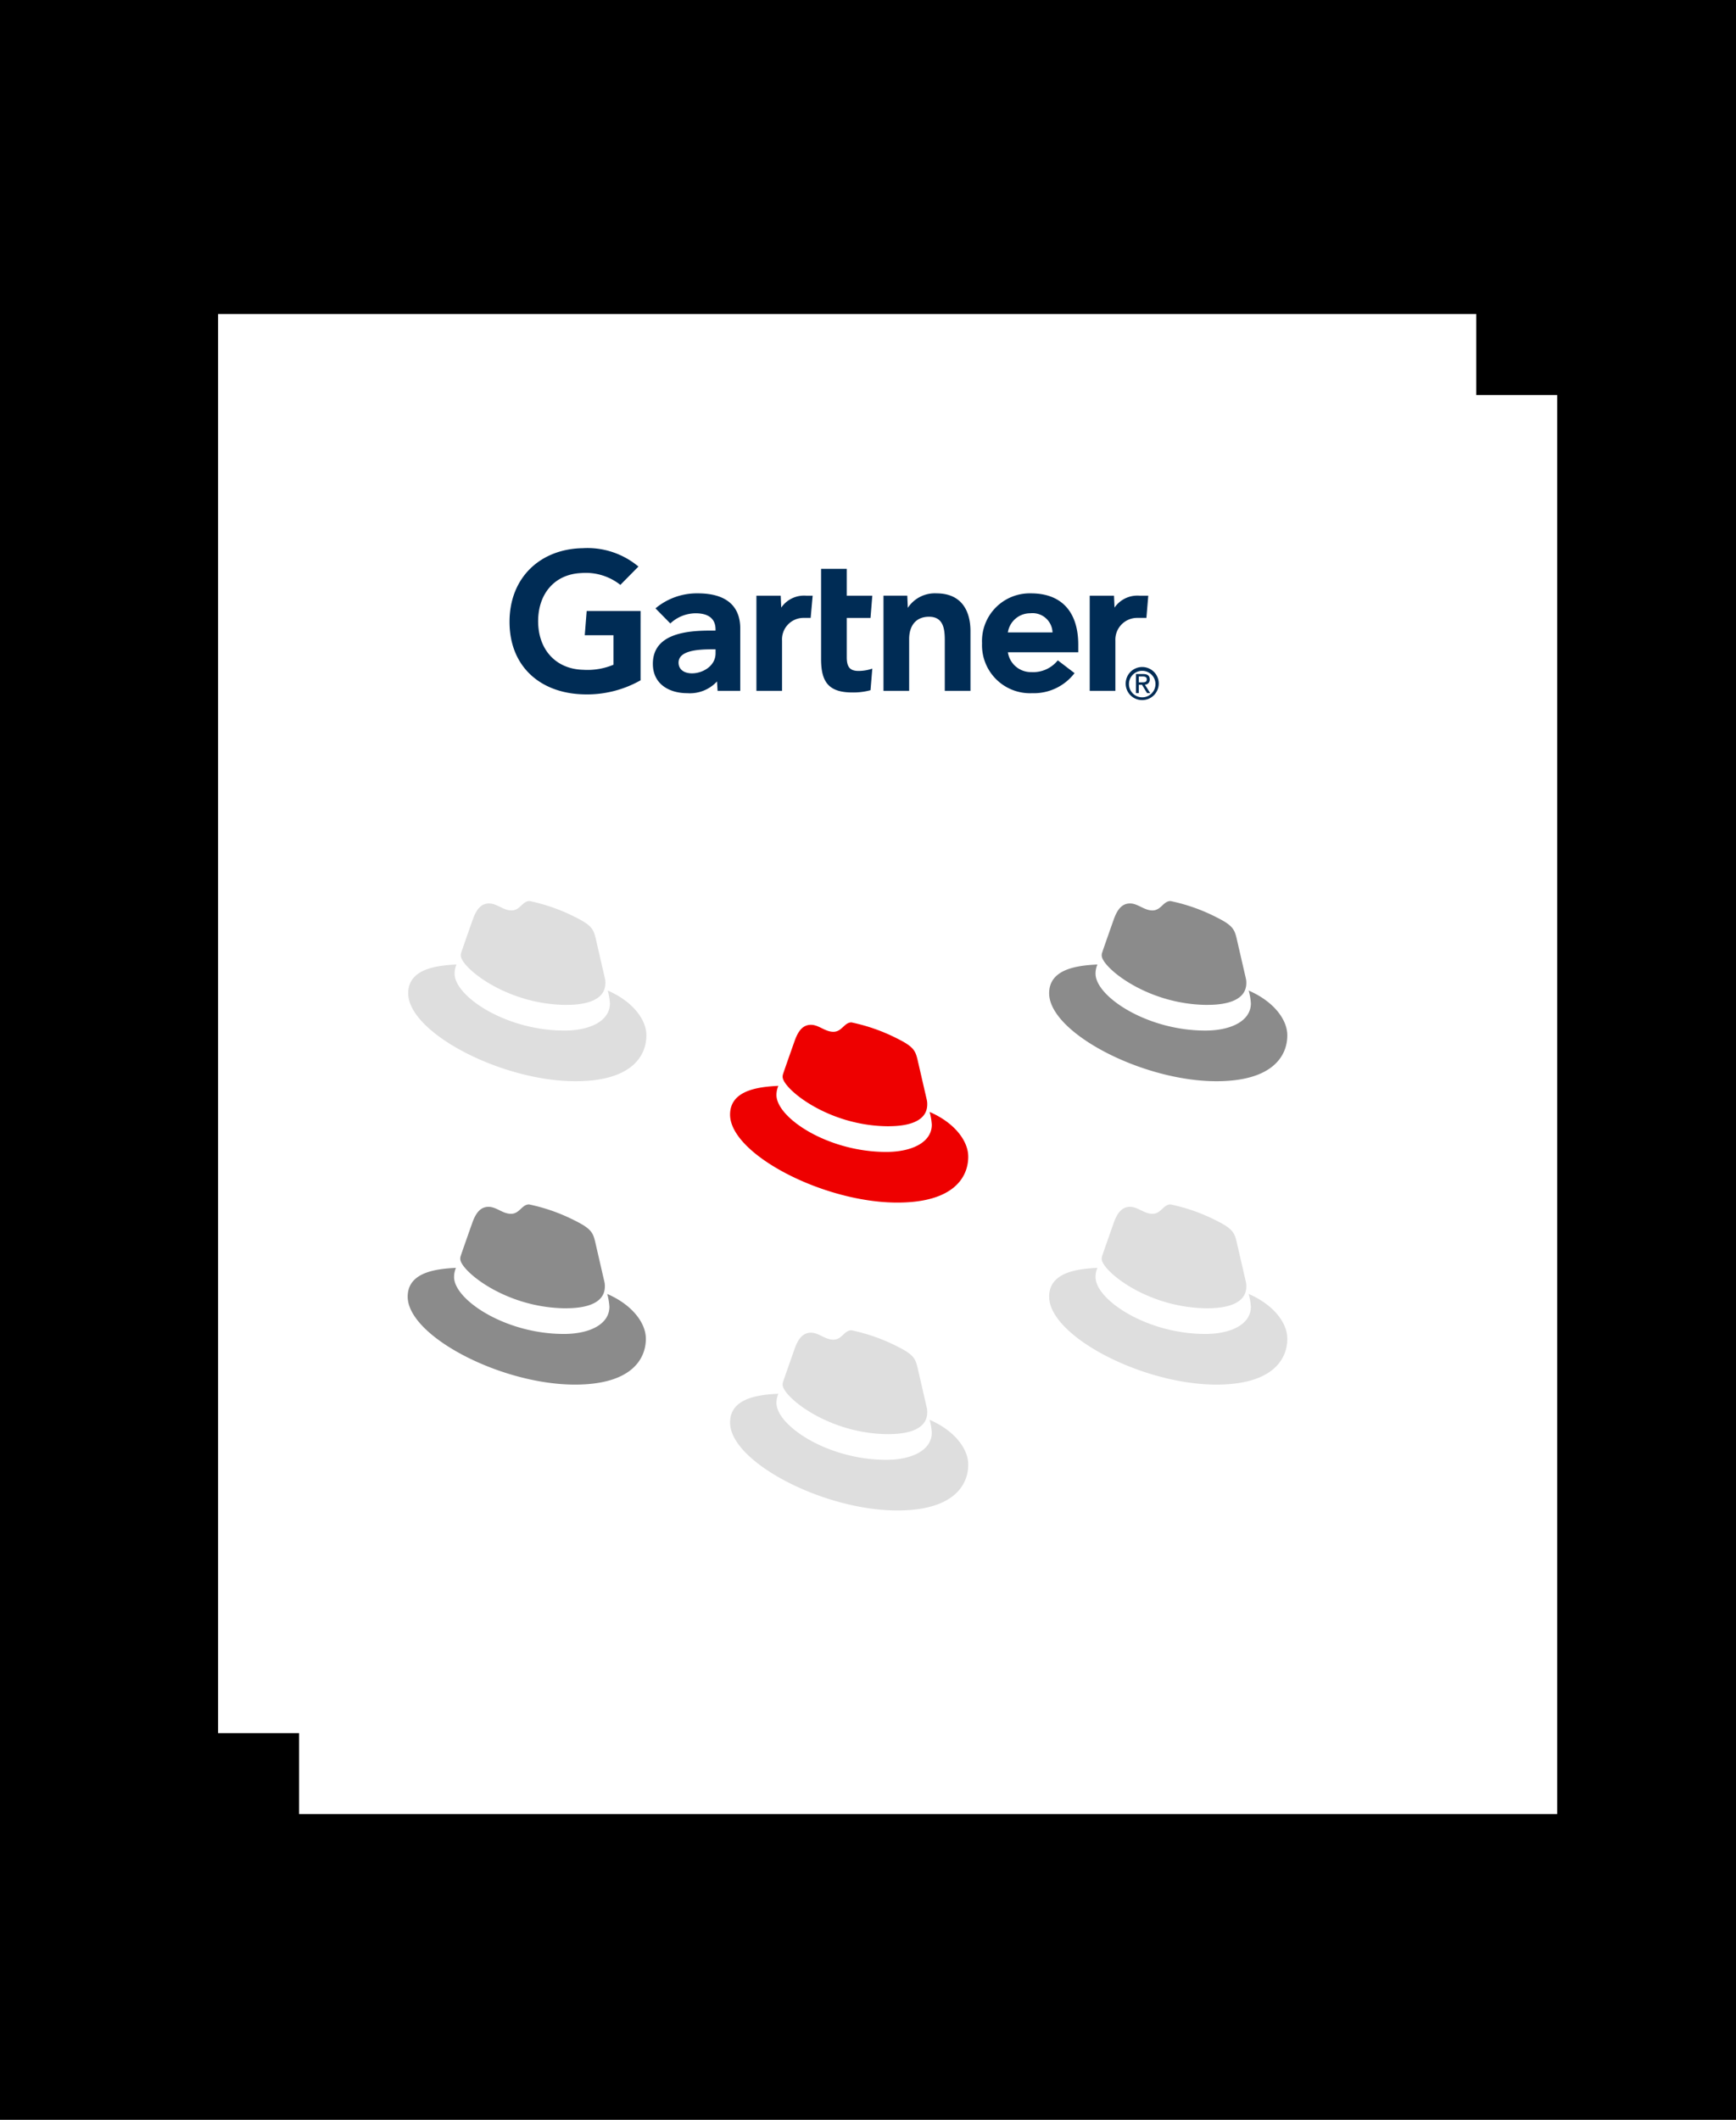 <svg xmlns="http://www.w3.org/2000/svg" xmlns:xlink="http://www.w3.org/1999/xlink" width="199" height="243" viewBox="0 0 199 243"><defs><filter id="a" x="26.777" y="37.777" width="159.219" height="177.67" filterUnits="userSpaceOnUse"><feOffset input="SourceAlpha"/><feGaussianBlur stdDeviation="2.5" result="b"/><feFlood flood-opacity="0.071"/><feComposite operator="in" in2="b"/><feComposite in="SourceGraphic"/></filter><filter id="c" x="17.5" y="28.5" width="159.219" height="177.67" filterUnits="userSpaceOnUse"><feOffset input="SourceAlpha"/><feGaussianBlur stdDeviation="2.5" result="d"/><feFlood flood-opacity="0.071"/><feComposite operator="in" in2="d"/><feComposite in="SourceGraphic"/></filter></defs><g transform="translate(-39.688 65)"><rect width="199" height="243" transform="translate(39.688 -65)"/><g transform="matrix(1, 0, 0, 1, 39.69, -65)" filter="url(#a)"><rect width="144.219" height="162.67" transform="translate(34.28 45.28)" fill="#fff"/></g><g transform="matrix(1, 0, 0, 1, 39.69, -65)" filter="url(#c)"><rect width="144.219" height="162.67" transform="translate(25 36)" fill="#fff"/></g><g transform="translate(123.377 52.2)"><path d="M18.211,11.9c1.794,0,4.39-.37,4.39-2.5a2.008,2.008,0,0,0-.044-.491L21.488,4.267c-.247-1.021-.463-1.484-2.256-2.381A20.926,20.926,0,0,0,13.914,0c-.835,0-1.077,1.076-2.073,1.076-.958,0-1.67-.8-2.566-.8-.861,0-1.421.587-1.855,1.793,0,0-1.206,3.4-1.361,3.9a.922.922,0,0,0-.032.278c0,1.322,5.206,5.658,12.183,5.658m4.666-1.632a7.137,7.137,0,0,1,.248,1.453c0,2.008-2.258,3.122-5.225,3.122-6.707,0-12.582-3.926-12.582-6.523a2.646,2.646,0,0,1,.217-1.051C3.122,7.387,0,7.817,0,10.574c0,4.515,10.7,10.08,19.169,10.08,6.494,0,8.132-2.937,8.132-5.257,0-1.824-1.578-3.9-4.422-5.132" transform="translate(0 0)" fill="#e00"/></g><g transform="translate(159.953 38.288)"><path d="M18.211,11.9c1.794,0,4.39-.37,4.39-2.5a2.008,2.008,0,0,0-.044-.491L21.488,4.267c-.247-1.021-.463-1.484-2.256-2.381A20.926,20.926,0,0,0,13.914,0c-.835,0-1.077,1.076-2.073,1.076-.958,0-1.67-.8-2.566-.8-.861,0-1.421.587-1.855,1.793,0,0-1.206,3.4-1.361,3.9a.922.922,0,0,0-.032.278c0,1.322,5.206,5.658,12.183,5.658m4.666-1.632a7.137,7.137,0,0,1,.248,1.453c0,2.008-2.258,3.122-5.225,3.122-6.707,0-12.582-3.926-12.582-6.523a2.646,2.646,0,0,1,.217-1.051C3.122,7.387,0,7.817,0,10.574c0,4.515,10.7,10.08,19.169,10.08,6.494,0,8.132-2.937,8.132-5.257,0-1.824-1.578-3.9-4.422-5.132" transform="translate(0 0)" fill="#8b8b8b"/></g><g transform="translate(86.482 38.288)"><path d="M18.211,11.9c1.794,0,4.39-.37,4.39-2.5a2.008,2.008,0,0,0-.044-.491L21.488,4.267c-.247-1.021-.463-1.484-2.256-2.381A20.926,20.926,0,0,0,13.914,0c-.835,0-1.077,1.076-2.073,1.076-.958,0-1.67-.8-2.566-.8-.861,0-1.421.587-1.855,1.793,0,0-1.206,3.4-1.361,3.9a.922.922,0,0,0-.032.278c0,1.322,5.206,5.658,12.183,5.658m4.666-1.632a7.137,7.137,0,0,1,.248,1.453c0,2.008-2.258,3.122-5.225,3.122-6.707,0-12.582-3.926-12.582-6.523a2.646,2.646,0,0,1,.217-1.051C3.122,7.387,0,7.817,0,10.574c0,4.515,10.7,10.08,19.169,10.08,6.494,0,8.132-2.937,8.132-5.257,0-1.824-1.578-3.9-4.422-5.132" transform="translate(0 0)" fill="#dedede"/></g><g transform="translate(123.377 87.493)"><path d="M18.211,11.9c1.794,0,4.39-.37,4.39-2.5a2.008,2.008,0,0,0-.044-.491L21.488,4.267c-.247-1.021-.463-1.484-2.256-2.381A20.926,20.926,0,0,0,13.914,0c-.835,0-1.077,1.076-2.073,1.076-.958,0-1.67-.8-2.566-.8-.861,0-1.421.587-1.855,1.793,0,0-1.206,3.4-1.361,3.9a.922.922,0,0,0-.032.278c0,1.322,5.206,5.658,12.183,5.658m4.666-1.632a7.137,7.137,0,0,1,.248,1.453c0,2.008-2.258,3.122-5.225,3.122-6.707,0-12.582-3.926-12.582-6.523a2.646,2.646,0,0,1,.217-1.051C3.122,7.387,0,7.817,0,10.574c0,4.515,10.7,10.08,19.169,10.08,6.494,0,8.132-2.937,8.132-5.257,0-1.824-1.578-3.9-4.422-5.132" transform="translate(0 0)" fill="#dedede"/></g><g transform="translate(159.953 73.065)"><path d="M18.211,11.9c1.794,0,4.39-.37,4.39-2.5a2.008,2.008,0,0,0-.044-.491L21.488,4.267c-.247-1.021-.463-1.484-2.256-2.381A20.926,20.926,0,0,0,13.914,0c-.835,0-1.077,1.076-2.073,1.076-.958,0-1.67-.8-2.566-.8-.861,0-1.421.587-1.855,1.793,0,0-1.206,3.4-1.361,3.9a.922.922,0,0,0-.032.278c0,1.322,5.206,5.658,12.183,5.658m4.666-1.632a7.137,7.137,0,0,1,.248,1.453c0,2.008-2.258,3.122-5.225,3.122-6.707,0-12.582-3.926-12.582-6.523a2.646,2.646,0,0,1,.217-1.051C3.122,7.387,0,7.817,0,10.574c0,4.515,10.7,10.08,19.169,10.08,6.494,0,8.132-2.937,8.132-5.257,0-1.824-1.578-3.9-4.422-5.132" transform="translate(0 0)" fill="#dedede"/></g><g transform="translate(86.422 73.065)"><path d="M18.211,11.9c1.794,0,4.39-.37,4.39-2.5a2.008,2.008,0,0,0-.044-.491L21.488,4.267c-.247-1.021-.463-1.484-2.256-2.381A20.926,20.926,0,0,0,13.914,0c-.835,0-1.077,1.076-2.073,1.076-.958,0-1.67-.8-2.566-.8-.861,0-1.421.587-1.855,1.793,0,0-1.206,3.4-1.361,3.9a.922.922,0,0,0-.032.278c0,1.322,5.206,5.658,12.183,5.658m4.666-1.632a7.137,7.137,0,0,1,.248,1.453c0,2.008-2.258,3.122-5.225,3.122-6.707,0-12.582-3.926-12.582-6.523a2.646,2.646,0,0,1,.217-1.051C3.122,7.387,0,7.817,0,10.574c0,4.515,10.7,10.08,19.169,10.08,6.494,0,8.132-2.937,8.132-5.257,0-1.824-1.578-3.9-4.422-5.132" transform="translate(0 0)" fill="#8b8b8b"/></g><g transform="translate(98.096 -2.161)"><path d="M93.214,9.644H92.175a2.5,2.5,0,0,0-2.519,2.607v5.755h-2.94V7.1H89.5l.06,1.362A3.175,3.175,0,0,1,92.428,7.1h1Z" transform="translate(-20.208 -1.653)" fill="#002c55" fill-rule="evenodd"/><path d="M65.864,17.926H62.919V12.16c0-1.208-.1-2.727-1.8-2.727-1.636,0-2.285,1.179-2.285,2.556v5.939H55.893V7.017H58.62l.062,1.394a3.7,3.7,0,0,1,3.281-1.66c2.963,0,3.9,2.121,3.9,4.326Z" transform="translate(-13.025 -1.573)" fill="#002c55" fill-rule="evenodd"/><path d="M52.437,14.524,52.231,17a7.466,7.466,0,0,1-2.088.259c-2.772,0-3.578-1.275-3.578-3.832V3.088h2.944V6.164h2.928l-.206,2.547H49.509v4.5c0,1.025.28,1.58,1.334,1.58a4.832,4.832,0,0,0,1.595-.267" transform="translate(-10.851 -0.719)" fill="#002c55" fill-rule="evenodd"/><path d="M43.12,9.644h-.8a2.464,2.464,0,0,0-2.482,2.607v5.755H36.9V7.1h2.786l.059,1.362A3.177,3.177,0,0,1,42.615,7.1h.732Z" transform="translate(-8.599 -1.653)" fill="#002c55" fill-rule="evenodd"/><path d="M15.023,15.145A12.465,12.465,0,0,1,8.4,16.753C3.521,16.6,0,13.569,0,8.443,0,3.337,3.556.076,8.4,0a9.1,9.1,0,0,1,6.377,2.106l-2.071,2.1a6.4,6.4,0,0,0-4.5-1.354C5.16,2.991,3.32,5.215,3.28,8.268c-.04,3.306,1.986,5.587,5.152,5.672a7.724,7.724,0,0,0,3.482-.579V9.979H8.624L8.845,7.2h6.179Z" transform="translate(0 0)" fill="#002c55" fill-rule="evenodd"/><path d="M81.651,13.506H73.585a2.669,2.669,0,0,0,2.687,2.272,3.618,3.618,0,0,0,3.034-1.348l1.92,1.466a5.879,5.879,0,0,1-4.866,2.3,5.506,5.506,0,0,1-5.738-5.725,5.469,5.469,0,0,1,5.615-5.719c3.494,0,5.414,2.12,5.414,5.883ZM78.7,11.226a2.288,2.288,0,0,0-2.54-2.193,2.588,2.588,0,0,0-2.578,2.193Z" transform="translate(-16.457 -1.573)" fill="#002c55" fill-rule="evenodd"/><path d="M31.443,10.782v7.144h-2.6l-.064-1.078a4.244,4.244,0,0,1-3.418,1.346c-2,0-3.9-.992-3.935-3.295-.059-3.622,4.07-3.88,6.661-3.88h.521v-.142c0-1.2-.793-1.844-2.282-1.844A4.3,4.3,0,0,0,23.425,10.2l-1.7-1.73A7.386,7.386,0,0,1,26.582,6.75c3.374,0,4.861,1.562,4.861,4.032m-2.829,2.383H28.2c-1.392.007-3.838.075-3.829,1.534.015,2.052,4.241,1.4,4.241-1.078Z" transform="translate(-4.994 -1.572)" fill="#002c55" fill-rule="evenodd"/><path d="M92.465,19.65a1.52,1.52,0,1,1,1.525,1.586,1.524,1.524,0,0,1-1.525-1.586m1.525,1.9a1.895,1.895,0,1,0-1.9-1.9,1.879,1.879,0,0,0,1.9,1.9m-.4-1.748h.376l.57.946H94.9l-.611-.963a.567.567,0,0,0,.561-.6c0-.431-.255-.62-.765-.62h-.82v2.186h.325Zm0-.285v-.673h.446c.227,0,.471.049.471.318,0,.337-.251.355-.524.355Z" transform="translate(-21.459 -4.138)" fill="#002c55" fill-rule="evenodd"/><rect width="74.418" height="17.411" transform="translate(0 0.001)" fill="rgba(0,0,0,0)"/></g></g></svg>